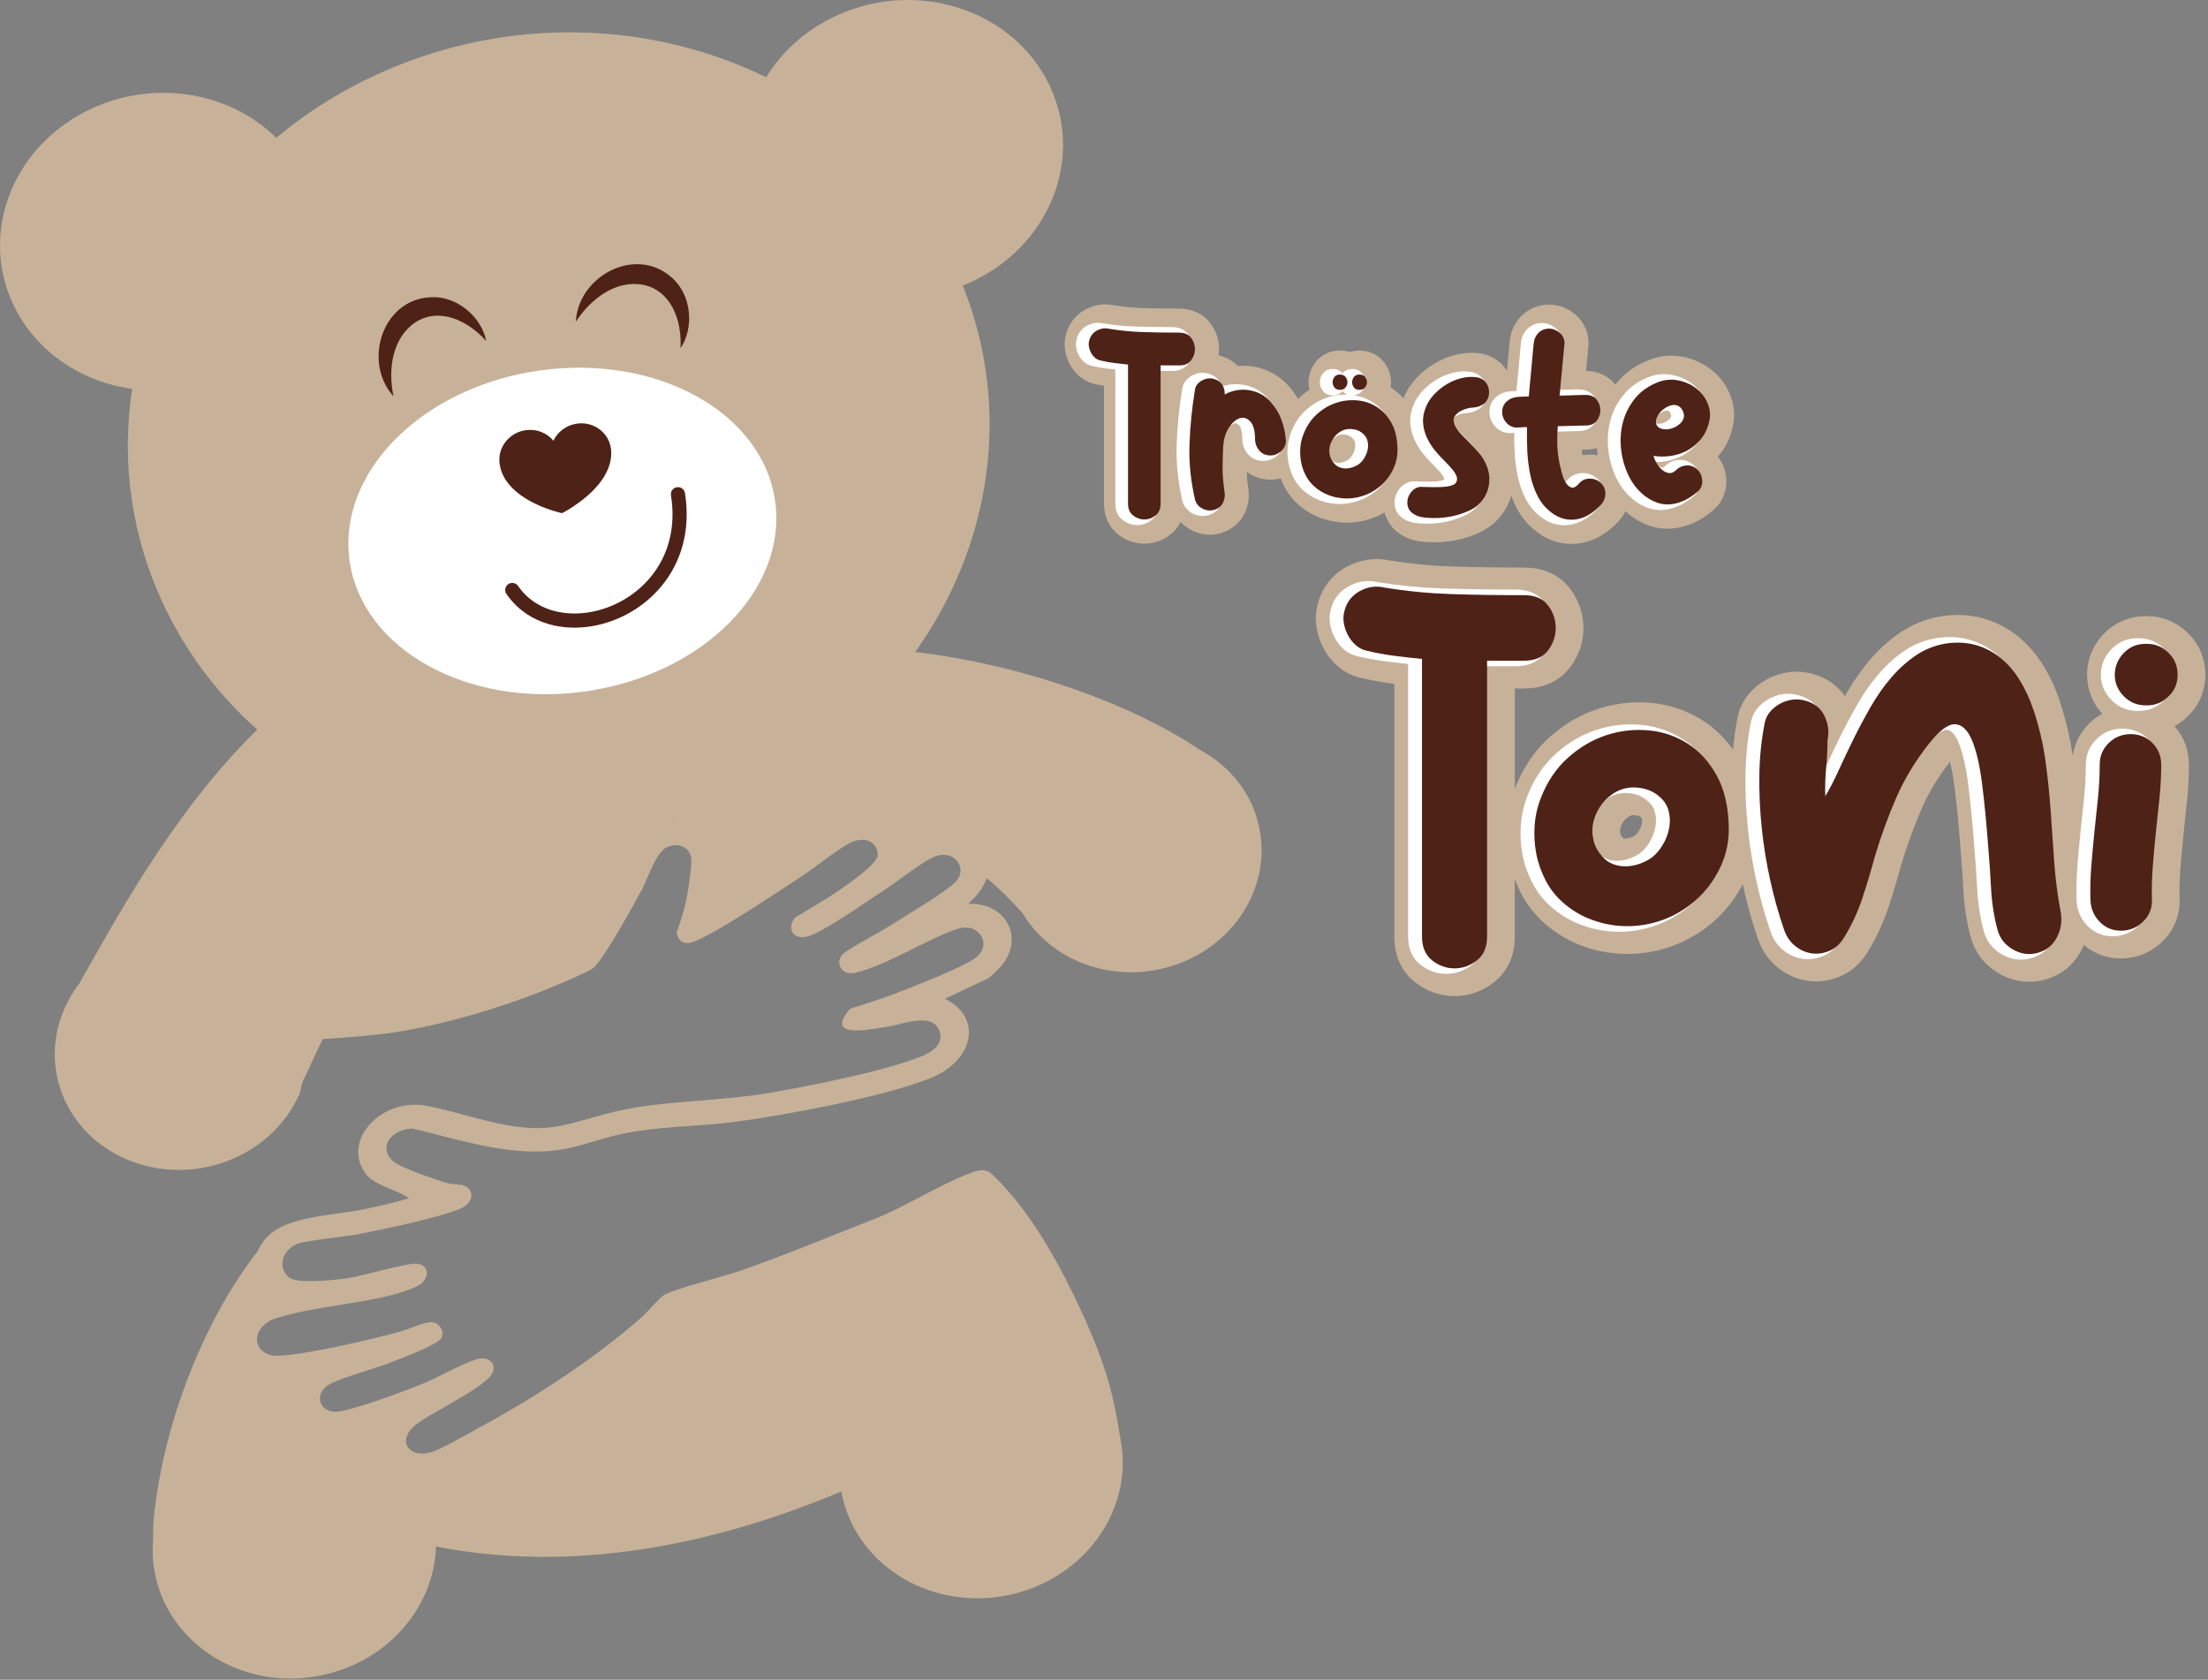 <?xml version="1.0" encoding="UTF-8" standalone="no"?>
<svg xmlns="http://www.w3.org/2000/svg" xmlns:xlink="http://www.w3.org/1999/xlink" xmlns:serif="http://www.serif.com/" width="100%" height="100%" viewBox="0 0 794 604" version="1.1" xml:space="preserve" style="fill-rule:evenodd;clip-rule:evenodd;stroke-linecap:round;stroke-linejoin:round;">
  <rect x="0" y="0" width="794" height="604" fill="#808080" stroke="none"/>
  <g>
    <path d="M451.697,293.23c-3.44,-10.42 -10.85,-18.56 -20.19,-23.58c-23.51,-15.89 -62.39,-30.49 -102.4,-35.2c27.27,-38.25 34.99,-87.19 17.1,-131.79c0.75,-0.3 1.5,-0.6 2.25,-0.93c28.85,-12.8 41.74,-44.77 28.77,-71.4c-12.96,-26.63 -46.86,-37.84 -75.72,-25.03c-11.33,5.03 -20.18,13.01 -25.99,22.47c-41.14,-20.07 -91.99,-22.29 -138.09,-1.83c-14.18,6.29 -26.92,14.3 -38.09,23.61c-16.25,-16.01 -42.49,-21.11 -65.52,-10.89c-28.85,12.8 -41.74,44.77 -28.77,71.4c8.1,16.63 24.37,27.25 42.47,29.76c-3.98,26.25 -0.36,53.64 12.09,79.22c8.19,16.82 19.46,31.35 32.93,43.33c-30.54,29.6 -52.28,70.72 -64.07,91.34c-8.14,10.68 -11.15,24.53 -6.77,37.77c7.4,22.4 33,34.47 57.18,26.98c13.72,-4.25 24.02,-13.91 29.02,-25.55l0.71,-3.41c3.33,-7.17 5.68,-12.28 7.44,-15.88c10.43,-0.67 20.36,-1.65 23.07,-2.02c20.07,-2.73 44.14,-10.06 63.03,-18.2c3,-1.29 8.28,-3.52 10.86,-5.09c3.43,-2.09 15.45,-23.99 17.94,-28.66c1.98,-3.7 4.99,-13.48 9.05,-15.12c4.22,-1.71 7.74,0.22 8.51,3.62c0.51,2.3 -1.06,12.16 -1.65,15.11c-0.81,4.09 -2.1,7.99 -3.55,12.02c1.24,5.63 5.27,4.03 10.26,1.43c10.73,-5.58 23.58,-14.42 33.88,-21.06c5.31,-3.42 13.37,-10.12 18.41,-12.64c5.11,-2.56 9.88,-0.2 9.78,4.44c-0.07,3.22 -10.67,10.47 -13.99,12.75c-5.07,3.47 -10.42,6.52 -15.71,9.71c-3.58,4.45 -0.11,8.89 6.04,6.28c6.72,-2.86 19.45,-11.91 26.12,-16.23c4.57,-2.96 14.61,-11.03 18.98,-12.3c6.41,-1.85 11.23,4.89 6.34,9.64c-4.17,4.05 -17.55,11.81 -23.31,15.5c-5.07,3.25 -11.48,6.35 -16.21,9.59c-4.17,2.86 -1.74,8.81 3.93,7.34c12.42,-3.22 25.21,-12.02 36.64,-15.78c7.82,-2.57 12.95,6.36 5.66,10.95c-5.56,3.5 -18.36,8.51 -24.99,11.13c-6.35,2.51 -12.93,4.65 -19.43,6.66c-9.18,10.81 5.99,7.66 13.23,6.5c6.58,-1.05 16.45,-5.42 18.93,1.65c1.59,4.55 -2.42,7.45 -7.28,9.31c-13.74,5.26 -38.78,10.19 -53.53,12.76c-18.45,3.21 -37.32,2.64 -55.08,6.59c-10.81,2.4 -20.11,6.71 -31.09,6.09c-13.14,-0.75 -24.99,-5.57 -37.33,-7.95c-16.22,-3.13 -30.66,12.19 -22.27,24.13c3.25,4.62 11.16,5.73 15.75,9.09c-5.25,1.58 -10.62,2.8 -15.95,3.92c-9.64,2.02 -24.1,2.4 -32.03,7.54c-3,1.94 -5.12,4.62 -6.37,7.52c-20.09,25.75 -34.87,64.6 -37.59,98.59l-0.03,5.1c-0.31,3.81 -0.19,7.7 0.52,11.61c4.73,25.8 31.05,42.59 58.8,37.5c24.37,-4.46 41.73,-24.32 42.4,-46.56c47.4,9.27 97.19,0.63 145.75,-19.79c4.73,25.8 31.05,42.59 58.8,37.5c27.75,-5.08 46.41,-30.12 41.69,-55.91c-1.76,-9.63 -2.84,-20.62 -11.52,-40.47c-8.68,-19.84 -20.54,-42.21 -35.44,-55.79l-0.06,0.03c-1.17,-0.87 -2.99,-1.2 -5.18,-0.49c-11.64,3.76 -25.61,13.19 -37.49,17.58c-15.44,6.06 -30.89,12.51 -46.61,18.02c-6.46,2.26 -23.31,6.38 -27.88,8.84c-1.42,0.76 -6.08,6.23 -7.99,7.92c-17.77,15.75 -39.81,29.77 -61.34,41.37c-3.6,1.94 -9.58,5.4 -13.1,6.79c-9.37,3.71 -14.81,-4.04 -5.82,-10.2c6.96,-4.76 19.47,-10.54 25.1,-15.98c3.12,-3.01 2.09,-6.78 -2.1,-7.09c-3.49,-0.26 -16.01,6.8 -20.42,8.66c-6.88,2.89 -24.31,9.36 -31.15,10.44c-7.36,1.15 -9.64,-6.69 -3.27,-9.91c5.41,-2.74 15.75,-5.32 22.02,-7.8c3.69,-1.46 15.96,-6.08 17.7,-8.36c1.74,-2.27 -0.21,-5.65 -3,-6.01c-2.57,-0.33 -8.36,2.5 -11.48,3.35c-10.85,2.97 -33.15,8.19 -43.7,8.69c-9.13,0.44 -10.85,-9.09 -2.31,-13.02c14.5,-5.23 38.41,-5.7 51.67,-11.78c5.08,-2.33 5.08,-7.85 0.27,-8.28c-3.68,-0.32 -19.19,4.3 -24.58,5.16c-4.48,0.72 -18.29,2.12 -21.24,-0.1c-4.3,-3.24 -3.04,-9.72 2.77,-12.2c2.68,-1.14 17.93,-2.68 22.49,-3.57c8.41,-1.64 29.52,-6.02 36.58,-9.28c4.11,-1.9 4.86,-6.21 1.24,-7.96c-1.57,-0.76 -4.07,-0.43 -5.98,-0.95c-4.27,-1.17 -17.34,-5.66 -19.96,-8.05c-5.25,-4.77 -0.92,-11.27 6.99,-11.68c17.34,3.98 37.75,11.41 57.13,6.9c5.64,-1.31 11.26,-3.36 17.04,-4.66c14.44,-3.24 28.36,-2.76 42.82,-4.74c18.32,-2.5 52.19,-8.81 69.18,-15.51c16.03,-6.32 19,-22.09 5.33,-28.63l15.57,-7.3c0.35,-0.16 2.61,-2.28 3.18,-2.82c10.65,-10.03 4.31,-24.63 -10.33,-24.01c3.49,-3.06 5.63,-6.21 6.67,-9.23c4.05,3.29 8.3,7.43 12.93,12.63c10.21,17.15 32.41,25.54 53.53,18.99c24.18,-7.5 37.78,-31.73 30.37,-54.12l0.04,-0.03Zm-209.32,2.11c-0.13,0.01 -0.25,0.03 -0.38,0.04l0.15,-0.25l0.23,0.2l0,0.01Z" style="fill:#c7b299;fill-rule:nonzero;"></path>
    <path d="M194.177,133.201c42.232,-5.89 80.127,15.192 84.57,47.049c4.443,31.857 -26.237,62.503 -68.469,68.394c-42.232,5.89 -80.127,-15.192 -84.57,-47.049c-4.443,-31.858 26.237,-62.504 68.469,-68.394Z" style="fill:#fff;"></path>
    <path d="M243.797,177.71c6.52,40.96 -42.82,58.65 -59.58,34.44" style="fill:none;fill-rule:nonzero;stroke:#4f2217;stroke-width:5.09px;"></path>
    <path d="M219.707,161.4c-0.22,-1.8 -0.89,-3.43 -1.89,-4.81c0,-0 -0.01,-0.02 -0.02,-0.02c-0.02,-0.03 -0.05,-0.07 -0.08,-0.1c-2.23,-2.97 -6.03,-4.69 -10.09,-4.17c-0.22,0.03 -0.44,0.06 -0.65,0.11c-0.04,-0 -0.07,0.01 -0.11,0.02c-0.2,0.04 -0.41,0.09 -0.61,0.14c-0.04,0.01 -0.08,0.02 -0.12,0.03c-0.2,0.05 -0.4,0.11 -0.59,0.17c-0.03,0.01 -0.06,0.02 -0.09,0.03c-0.18,0.06 -0.35,0.12 -0.53,0.19c-0.03,0.01 -0.07,0.02 -0.1,0.04c-0.13,0.05 -0.26,0.11 -0.39,0.17c-2.41,1.08 -4.33,2.97 -5.43,5.27c-2.26,-2.75 -5.91,-4.31 -9.81,-3.81c-5.98,0.77 -10.25,6.08 -9.56,11.87c0.6,4.99 3.78,8.74 7.58,11.49c0.03,0.02 0.06,0.04 0.09,0.06c0.15,0.1 0.29,0.21 0.44,0.31c0.05,0.03 0.09,0.06 0.14,0.1c0.39,0.26 0.78,0.52 1.17,0.76c0.05,0.03 0.45,0.27 0.6,0.36c0.06,0.03 0.11,0.07 0.17,0.1c0.16,0.09 0.31,0.18 0.47,0.27c0.04,0.02 0.08,0.05 0.12,0.07c0.2,0.11 0.4,0.22 0.6,0.33c0.02,-0 0.03,0.02 0.05,0.03c0.18,0.1 0.36,0.19 0.54,0.28c0.06,0.03 0.11,0.06 0.17,0.08c0.15,0.07 0.29,0.15 0.44,0.22c0.06,0.03 0.11,0.06 0.17,0.08c0.16,0.08 0.32,0.16 0.49,0.23c0.03,0.02 0.07,0.03 0.1,0.05c0.2,0.09 0.39,0.18 0.59,0.27c0.04,0.02 0.07,0.03 0.11,0.05c0.15,0.07 0.31,0.14 0.46,0.2c0.06,0.03 0.12,0.05 0.17,0.08c0.14,0.06 0.27,0.12 0.41,0.17c0.05,0.02 0.11,0.05 0.16,0.07c0.16,0.07 0.33,0.13 0.49,0.2c0.02,-0 0.04,0.02 0.06,0.02c0.18,0.07 0.36,0.14 0.54,0.21c0.05,0.02 0.09,0.04 0.14,0.05c0.13,0.05 0.26,0.1 0.39,0.15c0.06,0.02 0.11,0.04 0.17,0.06c0.12,0.05 0.25,0.09 0.37,0.13c0.05,0.02 0.1,0.04 0.15,0.05c0.33,0.12 0.65,0.23 0.96,0.33c0.05,0.02 0.1,0.03 0.14,0.05c0.11,0.04 0.21,0.07 0.31,0.1c0.05,0.02 0.1,0.03 0.15,0.05c0.1,0.03 0.21,0.07 0.31,0.1c0.04,0.01 0.08,0.03 0.12,0.04c0.14,0.04 0.27,0.08 0.4,0.12c0.02,-0 0.04,0.01 0.07,0.02c0.11,0.03 0.21,0.06 0.31,0.09c0.04,0.01 0.08,0.02 0.12,0.03c0.08,0.02 0.16,0.05 0.24,0.07c0.04,0.01 0.08,0.02 0.12,0.03c0.08,0.02 0.16,0.04 0.24,0.07c0.03,-0 0.05,0.01 0.08,0.02c0.1,0.03 0.19,0.05 0.28,0.08c0.03,-0 0.05,0.01 0.07,0.02c0.07,0.02 0.13,0.03 0.19,0.05c0.03,-0 0.06,0.01 0.08,0.02c0.05,0.01 0.1,0.03 0.15,0.04c0.02,-0 0.04,0.01 0.07,0.02c0.06,0.01 0.11,0.03 0.16,0.04l0.02,-0c0.05,0.01 0.1,0.02 0.15,0.03l0.04,-0c0.03,-0 0.05,0.01 0.07,0.02l0.03,-0c0.02,-0 0.03,-0 0.05,0.01l0.03,-0c0,-0 0.57,-0.28 1.5,-0.82c0.17,-0.1 0.35,-0.2 0.54,-0.32c0.19,-0.11 0.39,-0.24 0.61,-0.37c0.21,-0.13 0.43,-0.27 0.66,-0.42c0.12,-0.07 0.23,-0.15 0.35,-0.23c5.48,-3.55 15.07,-11.23 13.9,-21.01c-1.17,-9.78 0,-0 0,-0l0,0.06Z" style="fill:#4f2217;fill-rule:nonzero;"></path>
    <path d="M241.667,99.89c7.07,6.24 8.01,18.01 3.04,25.3c0.59,-9.93 -3.35,-20.66 -13.31,-22.76c-9.75,-1.9 -18.85,4.86 -24.32,13.24c0.78,-16.37 21.55,-27.59 34.59,-15.78Z" style="fill:#4f2217;fill-rule:nonzero;"></path>
    <path d="M154.797,106.87c9.41,-0.59 18.4,7.07 20.04,15.74c-6.61,-7.44 -16.98,-12.24 -25.5,-6.68c-8.24,5.55 -9.9,16.76 -7.84,26.56c-11.02,-12.12 -4.27,-34.75 13.3,-35.62Z" style="fill:#4f2217;fill-rule:nonzero;"></path>
  </g>
  <path d="M622.427,142.65c-1.39,-3.78 -3.65,-6.96 -6.72,-9.46c-2.93,-2.38 -6.36,-4 -10.2,-4.82c-4.13,-0.88 -8.23,-0.57 -12.2,0.93c-4.95,1.87 -9.02,4.77 -12.11,8.59c-0.1,0.13 -0.2,0.26 -0.3,0.39c-2.49,-3.12 -6.21,-4.86 -10.54,-4.92c0.3,-2.91 0.58,-5.94 0.84,-9.01l0,-0.12c0.16,-2.15 -0.2,-4.24 -1.06,-6.21c-0.78,-1.78 -1.91,-3.35 -3.36,-4.66c-1.24,-1.12 -2.67,-2.03 -4.26,-2.71c-1.76,-0.75 -3.59,-1.12 -5.44,-1.12c-3.95,-0 -7.56,1.53 -10.18,4.3c-2.37,2.5 -3.76,5.65 -4.02,9.12c-0.26,3.13 -0.55,6.25 -0.86,9.27c-0.04,0.37 -0.07,0.74 -0.11,1.1c-0.86,-1.35 -1.92,-2.54 -3.21,-3.54c-1.61,-1.24 -3.45,-2.09 -5.46,-2.52l-0.36,-0.07c-3,-0.51 -6.06,-0.41 -9.11,0.31c-2.76,0.65 -5.4,1.72 -7.85,3.17c-2.39,1.42 -4.55,3.14 -6.42,5.13c-2.03,2.15 -3.58,4.5 -4.62,6.99c-0.07,0.16 -0.12,0.31 -0.19,0.47c-1.37,-1.55 -2.91,-2.9 -4.62,-4.02c0.09,-0.59 0.15,-1.19 0.15,-1.8c0,-2.58 -0.86,-5.05 -2.49,-7.17c-2.08,-2.69 -5.32,-4.23 -8.87,-4.23c-1.22,-0 -2.4,0.2 -3.5,0.54c-1.11,-0.35 -2.29,-0.54 -3.51,-0.54c-3.66,-0 -6.94,1.62 -8.99,4.44c-1.5,2.06 -2.29,4.47 -2.29,6.96c0,0.9 0.11,1.78 0.31,2.64c-1.05,0.72 -2.08,1.52 -3.06,2.4c-0.35,0.32 -0.69,0.64 -1.02,0.98c-0.98,-1.66 -2.13,-3.24 -3.46,-4.73c-2.85,-3.19 -6.4,-5.36 -10.56,-6.47c-2.54,-0.67 -5.1,-0.9 -7.65,-0.68c-1.66,-1.7 -3.77,-2.93 -6.24,-3.62c-0.23,-0.07 -0.46,-0.11 -0.69,-0.16c0.11,-0.75 0.18,-1.51 0.18,-2.28c0,-3.36 -1.09,-6.58 -3.16,-9.31c-2.58,-3.38 -6.53,-5.24 -11.15,-5.24c-4.62,-0 -9.09,-0.07 -12.95,-0.19c-3.51,-0.12 -7.05,-0.46 -10.53,-1.01c-3.48,-0.74 -7,-0.24 -10.19,1.48c-3.5,1.88 -5.99,5.02 -7.04,8.87c-0.55,1.98 -0.66,4.02 -0.31,6.03c0.29,1.69 0.85,3.32 1.66,4.83c0.87,1.62 2.02,3.06 3.39,4.24c1.68,1.46 3.66,2.44 5.88,2.91c1,0.23 2,0.44 3.01,0.61l0,42.34c0,4.57 1.83,8.52 5.15,11.12c2.74,2.14 5.97,3.28 9.36,3.28c3.39,-0 6.62,-1.13 9.36,-3.27c1.58,-1.23 2.81,-2.78 3.67,-4.54c1.05,1.13 2.3,2.11 3.72,2.87c2.15,1.14 4.45,1.72 6.77,1.72c1.21,-0 2.43,-0.16 3.63,-0.47l0.13,-0.03c3.89,-1.07 6.98,-3.57 8.71,-7.02c1.44,-2.89 1.91,-6.13 1.36,-9.39c-0.31,-2.09 -0.5,-4.02 -0.55,-5.73c2.4,1.85 5.39,2.85 8.63,2.85c1.23,-0 2.45,-0.18 3.63,-0.51c0.38,1.02 0.81,2.03 1.31,3.01c1.29,2.5 3.01,4.69 5.05,6.48c2.18,1.94 4.63,3.46 7.27,4.51c2.51,1 5.13,1.63 7.81,1.86c0.77,0.07 1.54,0.1 2.31,0.1c1.93,-0 3.86,-0.21 5.78,-0.62c2.68,-0.58 5.23,-1.55 7.56,-2.88c0.08,-0.05 0.16,-0.1 0.24,-0.14c0.7,2.66 2.15,4.99 4.28,6.76c2.34,1.94 5.13,3.15 8.3,3.59c1.74,0.24 3.5,0.36 5.28,0.36c1.78,-0 3.54,-0.12 5.32,-0.35c3.58,-0.47 7.02,-1.43 10.24,-2.85c2.8,-1.16 5.23,-2.82 7.22,-4.96c1.96,-2.09 3.44,-4.47 4.39,-7.06c0.19,-0.52 0.35,-1.06 0.5,-1.6c0.57,1.55 1.21,3.04 1.96,4.48c1.88,3.6 4.52,6.63 7.83,9c3.6,2.59 7.65,3.93 11.85,3.93c1.04,-0 2.09,-0.08 3.14,-0.24c5.04,-0.78 9.7,-3.45 13.86,-7.92l0.08,-0.09c0.97,-1.07 1.75,-2.25 2.36,-3.5c2.59,2.37 5.56,4.13 8.84,5.25l0.15,0.05c2.03,0.65 4.09,0.98 6.12,0.98c0.26,-0 0.52,-0 0.78,-0.02c2.06,-0.08 4.1,-0.45 6.08,-1.1c1.84,-0.6 3.64,-1.43 5.34,-2.45c1.55,-0.93 3,-2 4.31,-3.15c1.67,-1.41 2.92,-3.16 3.72,-5.22c0.68,-1.78 1,-3.64 0.93,-5.54c-0.06,-1.67 -0.4,-3.31 -1.01,-4.9c-0.49,-1.28 -1.17,-2.46 -2.01,-3.54c2.08,-2.36 3.66,-5.15 4.7,-8.31c1.51,-4.48 1.51,-9.03 -0.01,-13.17l-0.01,-0.06Zm-50.49,20.8c-0.98,-0.02 -1.94,0.06 -2.87,0.24c-0.11,-0.69 -0.21,-1.35 -0.27,-2c0.51,-0.01 0.96,-0.02 1.36,-0.02c1.44,-0 2.8,-0.2 4.08,-0.56c0.05,0.71 0.12,1.43 0.21,2.14c0.02,0.16 0.05,0.32 0.07,0.47c-0.84,-0.16 -1.69,-0.26 -2.58,-0.27Z" style="fill:#c7b299;fill-rule:nonzero;"></path>
  <g>
    <path d="M427.317,130.79c1.2,-1.57 1.8,-3.35 1.8,-5.28c0,-1.93 -0.61,-3.7 -1.8,-5.28c-0.91,-1.2 -2.67,-2.62 -5.85,-2.62c-4.81,-0 -9.23,-0.07 -13.17,-0.2c-3.85,-0.13 -7.74,-0.5 -11.55,-1.12c-2,-0.46 -3.95,-0.19 -5.8,0.8c-1.93,1.04 -3.21,2.65 -3.77,4.76c-0.3,1.03 -0.35,2.1 -0.17,3.16c0.17,0.98 0.49,1.92 0.97,2.8c0.49,0.9 1.12,1.7 1.89,2.36c0.84,0.73 1.85,1.22 2.93,1.43c1.66,0.39 3.35,0.69 5.02,0.91c1.05,0.14 2.14,0.27 3.24,0.38l0,48.17c0,3.18 1.41,4.95 2.6,5.88c1.58,1.23 3.35,1.86 5.26,1.86c1.91,-0 3.68,-0.63 5.26,-1.86c1.19,-0.93 2.6,-2.7 2.6,-5.88l0,-47.66l4.7,-0c3.19,-0 4.95,-1.43 5.86,-2.62l-0.02,0.01Z" style="fill:#fff;fill-rule:nonzero;"></path>
    <path d="M460.077,150.2c-0.94,-2.54 -2.38,-4.91 -4.3,-7.06c-1.96,-2.2 -4.42,-3.7 -7.3,-4.47c-2.86,-0.76 -5.75,-0.71 -8.54,0.12c-0.18,0.05 -0.35,0.1 -0.54,0.16c-0.19,-0.56 -0.44,-1.11 -0.76,-1.63c-0.91,-1.48 -2.33,-2.49 -4.15,-2.98c-0.97,-0.3 -1.99,-0.37 -3.02,-0.23c-0.97,0.14 -1.9,0.44 -2.74,0.9c-0.85,0.46 -1.6,1.07 -2.24,1.81c-0.72,0.84 -1.17,1.81 -1.33,2.85c-1.13,6.86 -1.8,13.65 -2.02,20.18c-0.22,6.63 0.47,13.43 2.06,20.25c0.51,1.96 1.75,3.52 3.59,4.49c1.18,0.63 2.4,0.94 3.65,0.94c0.66,-0 1.32,-0.09 2,-0.26c2.07,-0.57 3.64,-1.81 4.52,-3.58c0.83,-1.66 1.08,-3.47 0.75,-5.34c-0.46,-3.07 -0.68,-5.86 -0.66,-8.29c0.03,-2.54 0.09,-4.96 0.2,-7.16c0.14,-2.5 0.72,-4.53 1.74,-6.06c0.94,-1.41 1.92,-2.3 2.83,-2.58c0.42,-0.13 0.94,-0.2 1.74,0.65c0.44,0.47 1.18,1.79 1.18,5.33l0,0.14c0.15,1.94 0.87,3.64 2.16,5.07c1.38,1.52 3.22,2.29 5.45,2.29c0.97,-0 1.93,-0.2 2.85,-0.6c0.88,-0.38 1.68,-0.91 2.38,-1.57c0.73,-0.69 1.3,-1.49 1.7,-2.4c0.42,-0.96 0.6,-1.99 0.53,-3.08c-0.23,-2.77 -0.81,-5.43 -1.72,-7.9l-0.01,0.01Z" style="fill:#fff;fill-rule:nonzero;"></path>
    <path d="M499.617,151.26c-1.51,-2.78 -3.49,-4.98 -5.89,-6.54c-2.04,-1.33 -4.3,-2.19 -6.73,-2.59c1.48,-0.19 2.38,-0.96 2.88,-1.61c0.73,-0.94 1.1,-1.98 1.1,-3.1c0,-1.12 -0.37,-2.15 -1.1,-3.1c-0.58,-0.75 -1.68,-1.65 -3.61,-1.65c-1.83,-0 -2.9,0.8 -3.49,1.54c-0.6,-0.73 -1.69,-1.54 -3.53,-1.54c-1.96,-0 -3.05,0.92 -3.61,1.7c-0.68,0.93 -1.02,1.96 -1.02,3.05c0,1.09 0.34,2.12 1.02,3.05c0.56,0.78 1.65,1.7 3.61,1.7c1.84,-0 2.92,-0.81 3.53,-1.54c0.38,0.47 0.94,0.96 1.77,1.26c-2.46,-0.09 -4.91,0.26 -7.28,1.04c-2.75,0.91 -5.31,2.41 -7.6,4.48c-2.32,2.09 -4.12,4.74 -5.34,7.89c-0.71,1.78 -1.14,3.65 -1.29,5.56c-0.15,1.9 -0.04,3.79 0.31,5.63c0.35,1.85 0.98,3.66 1.86,5.37c0.91,1.76 2.11,3.29 3.56,4.56c1.6,1.43 3.4,2.54 5.33,3.31c1.9,0.76 3.89,1.24 5.91,1.41c0.58,0.05 1.16,0.08 1.74,0.08c1.46,-0 2.92,-0.16 4.36,-0.47c2.03,-0.44 3.94,-1.17 5.7,-2.17c3.11,-1.76 5.62,-4.19 7.46,-7.24c1.86,-3.08 2.78,-6.39 2.72,-9.83c-0.06,-4.03 -0.85,-7.48 -2.35,-10.25l-0.02,-0Zm-12.34,9.88c-0.15,0.8 -0.44,1.59 -0.88,2.34c-0.42,0.73 -0.91,1.31 -1.44,1.73c-0.47,0.35 -1.02,0.64 -1.64,0.86c-0.63,0.22 -1.25,0.34 -1.87,0.36c-0.56,0.02 -1.09,-0.07 -1.62,-0.27c-0.45,-0.17 -0.81,-0.43 -1.12,-0.8l-0.08,-0.09c-0.52,-0.55 -0.86,-1.16 -1.04,-1.85c-0.2,-0.74 -0.23,-1.44 -0.12,-2.16c0.12,-0.74 0.38,-1.44 0.79,-2.14c0.4,-0.68 0.88,-1.24 1.48,-1.72c0.93,-0.79 1.94,-1.17 3.08,-1.17l0.24,-0c1.29,0.06 2.29,0.42 3.05,1.12l0.08,0.07c0.52,0.42 0.84,0.91 1,1.51c0.19,0.73 0.22,1.45 0.09,2.2l0,0.01Z" style="fill:#fff;fill-rule:nonzero;"></path>
    <path d="M530.707,161.52c-1.05,-1.24 -2.14,-2.43 -3.23,-3.52c-0.65,-0.7 -1.46,-1.52 -2.4,-2.44c-0.83,-0.81 -1.55,-1.65 -2.14,-2.5c-0.47,-0.68 -0.74,-1.33 -0.81,-1.98c-0.04,-0.33 0.42,-0.75 0.74,-1.01c0.49,-0.42 1.14,-0.76 1.9,-1.03c0.83,-0.28 1.62,-0.45 2.3,-0.49c1.6,-0.07 3.1,-0.51 4.48,-1.31c1.55,-0.91 2.6,-2.33 3.13,-4.3c0.21,-0.91 0.26,-1.85 0.16,-2.81c-0.11,-1 -0.4,-1.95 -0.87,-2.81c-0.48,-0.88 -1.13,-1.64 -1.93,-2.26c-0.82,-0.63 -1.76,-1.07 -2.88,-1.3c-2.12,-0.36 -4.29,-0.29 -6.46,0.22c-2.1,0.5 -4.11,1.31 -5.98,2.42c-1.85,1.1 -3.53,2.44 -4.98,3.97c-1.49,1.58 -2.61,3.27 -3.33,5c-0.97,2.25 -1.4,4.47 -1.28,6.61c0.12,2.07 0.61,4.07 1.44,5.96c0.81,1.82 1.89,3.58 3.22,5.23c1.27,1.58 2.64,3.07 4.05,4.42c0.7,0.7 1.43,1.5 2.16,2.35c0.62,0.73 1.06,1.41 1.29,2.02c0.12,0.31 0.06,0.4 0.05,0.44c0,-0 -0.36,0.33 -1.81,0.56c-0.66,0.1 -1.38,0.16 -2.13,0.18c-1.6,0.05 -3.18,0.05 -4.52,-0c-0.66,-0.03 -1.23,-0.04 -1.7,-0.04c-1.05,-0.13 -2.08,0.02 -3.06,0.44c-0.96,0.41 -1.8,1 -2.49,1.77c-0.65,0.72 -1.18,1.54 -1.56,2.44c-0.4,0.94 -0.6,1.9 -0.6,2.85c0,2.18 0.82,4.01 2.36,5.29c1.37,1.14 3.04,1.85 4.95,2.12c1.44,0.2 2.9,0.3 4.38,0.3c1.48,-0 2.96,-0.1 4.45,-0.29c2.99,-0.4 5.86,-1.2 8.46,-2.36c1.96,-0.8 3.65,-1.94 5.01,-3.4c1.35,-1.44 2.36,-3.06 3.01,-4.82c0.64,-1.74 0.94,-3.63 0.88,-5.62c-0.06,-1.99 -0.55,-3.99 -1.46,-5.92c-0.71,-1.54 -1.65,-3 -2.8,-4.36l0,-0.02Z" style="fill:#fff;fill-rule:nonzero;"></path>
    <path d="M569.227,170.1c-2.14,-0.04 -3.99,0.76 -5.38,2.29l-0.05,0.06c-0.44,0.53 -0.75,0.76 -0.9,0.86c-0.28,-0.17 -0.55,-0.48 -0.81,-0.93c-0.47,-0.82 -0.84,-1.79 -1.11,-2.88l-0.7,-2.8c-0.55,-2.62 -0.85,-5.1 -0.87,-7.38c-0.02,-1.52 0,-2.89 0.06,-4.1c0.15,-0 0.31,-0 0.47,-0.01l5.42,-0.16c0.85,-0.03 1.59,-0.04 2.21,-0.04c3.05,-0 4.73,-1.35 5.61,-2.48c1.15,-1.49 1.73,-3.18 1.73,-5.02c0,-1.84 -0.58,-3.53 -1.73,-5.02c-0.87,-1.13 -2.56,-2.48 -5.61,-2.48c-0.6,-0 -1.33,0.01 -2.18,0.04l-4.96,0.15c0.21,-2.36 0.44,-4.73 0.68,-7.07c0.31,-3.01 0.61,-6.16 0.88,-9.38c0.08,-1.07 -0.1,-2.1 -0.52,-3.06c-0.41,-0.92 -0.98,-1.73 -1.73,-2.4c-0.69,-0.62 -1.5,-1.13 -2.39,-1.52c-0.94,-0.4 -1.9,-0.6 -2.85,-0.6c-2.16,-0 -3.96,0.75 -5.36,2.22c-1.33,1.41 -2.08,3.11 -2.22,5.05c-0.27,3.19 -0.56,6.36 -0.87,9.44c-0.26,2.52 -0.5,5.1 -0.73,7.71l-0.24,-0c-0.66,0.03 -1.35,0.07 -2.04,0.12c-1.99,0.14 -3.72,0.85 -5.14,2.13c-1.5,1.35 -2.3,3.19 -2.3,5.33c0,1.01 0.2,1.99 0.6,2.92c0.38,0.91 0.92,1.72 1.59,2.42c0.69,0.73 1.52,1.29 2.46,1.69c0.98,0.41 2.01,0.58 3.11,0.51c0.4,-0.04 0.78,-0.06 1.15,-0.09c0,2.15 0.04,4.38 0.14,6.63c0.14,3.07 0.51,6.09 1.12,8.97c0.62,2.96 1.61,5.74 2.93,8.29c1.39,2.66 3.35,4.91 5.82,6.68c2.47,1.78 5.13,2.67 7.95,2.67c0.7,-0 1.42,-0.06 2.14,-0.17c3.52,-0.55 6.89,-2.52 10.02,-5.9c1.34,-1.48 2.03,-3.23 2.07,-5.21c0.04,-2.04 -0.68,-3.82 -2.14,-5.28c-1.44,-1.44 -3.23,-2.18 -5.32,-2.22l-0.01,0.02Z" style="fill:#fff;fill-rule:nonzero;"></path>
    <path d="M604.737,163.95c1.95,-1.01 3.73,-2.37 5.27,-4.06c1.57,-1.72 2.76,-3.8 3.52,-6.16c1.05,-3.09 1.07,-6.04 0.06,-8.79c-0.97,-2.64 -2.55,-4.86 -4.68,-6.6c-2.1,-1.71 -4.58,-2.88 -7.38,-3.47c-2.87,-0.61 -5.71,-0.39 -8.46,0.64c-3.83,1.45 -6.96,3.65 -9.3,6.55c-2.3,2.85 -3.91,6.06 -4.77,9.54c-0.85,3.44 -1.04,7.07 -0.56,10.78c0.48,3.7 1.58,7.21 3.28,10.44c1.16,2.21 2.71,4.22 4.6,5.96c1.92,1.78 4.13,3.1 6.6,3.94c1.37,0.44 2.75,0.66 4.09,0.66c0.17,-0 0.34,-0 0.51,-0.01c1.45,-0.06 2.89,-0.32 4.28,-0.77c1.36,-0.44 2.69,-1.06 3.96,-1.82c1.24,-0.75 2.4,-1.6 3.38,-2.48c0.85,-0.7 1.48,-1.57 1.88,-2.58c0.36,-0.94 0.53,-1.92 0.49,-2.9c-0.04,-0.94 -0.23,-1.86 -0.57,-2.76c-0.37,-0.95 -0.92,-1.8 -1.65,-2.53c-1.5,-1.5 -3.36,-2.26 -5.35,-2.18c-1.96,0.07 -3.67,0.79 -5.09,2.14l-0.04,0.04c-0.19,0.19 -0.69,0.64 -1.01,0.59c-0.51,-0.07 -0.98,-0.31 -1.43,-0.71c-0.4,-0.35 -0.76,-0.77 -1.1,-1.24c1.05,-0 2.09,-0.08 3.12,-0.23c2.26,-0.32 4.39,-0.99 6.33,-2l0.02,0.01Zm-9.43,-11.75c-0.31,-0.11 -0.37,-0.23 -0.38,-0.24c-0.04,-0.07 -0.12,-0.25 0,-0.68c0.17,-0.55 0.44,-1.06 0.84,-1.55c0.42,-0.52 0.94,-0.98 1.55,-1.36c0.59,-0.37 1.16,-0.61 1.71,-0.73c0.12,-0.02 0.24,-0.04 0.35,-0.04c0.23,-0 0.44,0.05 0.66,0.16c0.33,0.16 0.59,0.59 0.74,0.94c0.18,0.44 0.22,0.8 0.13,1.07c-0.13,0.41 -0.37,0.77 -0.72,1.09c-0.46,0.41 -1,0.77 -1.63,1.05c-0.61,0.28 -1.19,0.43 -1.78,0.46c-0.56,0.03 -1.05,-0.02 -1.49,-0.17l0.02,-0Z" style="fill:#fff;fill-rule:nonzero;"></path>
  </g>
  <path d="M424.057,119.61c1.91,-0 3.33,0.61 4.26,1.83c0.93,1.22 1.39,2.58 1.39,4.06c0,1.48 -0.47,2.84 -1.39,4.06c-0.93,1.22 -2.35,1.83 -4.26,1.83l-6.7,-0l0,49.66c0,1.91 -0.61,3.35 -1.83,4.3c-1.22,0.96 -2.56,1.44 -4.03,1.44c-1.47,-0 -2.8,-0.48 -4.03,-1.44c-1.22,-0.96 -1.83,-2.39 -1.83,-4.3l0,-49.97c-1.7,-0.16 -3.36,-0.35 -4.98,-0.56c-1.62,-0.21 -3.23,-0.5 -4.82,-0.88c-0.8,-0.16 -1.49,-0.49 -2.07,-1c-0.58,-0.5 -1.06,-1.1 -1.43,-1.79c-0.37,-0.69 -0.62,-1.42 -0.76,-2.19c-0.13,-0.77 -0.09,-1.53 0.12,-2.27c0.42,-1.59 1.35,-2.78 2.79,-3.55c1.43,-0.77 2.92,-0.97 4.46,-0.6c3.93,0.64 7.89,1.02 11.88,1.16c3.99,0.13 8.4,0.2 13.23,0.2l0,0.01Z" style="fill:#4f2217;fill-rule:nonzero;"></path>
  <path d="M456.877,144.48c1.76,1.97 3.07,4.1 3.92,6.42c0.85,2.31 1.39,4.77 1.6,7.37c0.05,0.74 -0.07,1.45 -0.36,2.11c-0.29,0.67 -0.71,1.25 -1.24,1.75c-0.54,0.51 -1.14,0.9 -1.81,1.2c-0.67,0.29 -1.35,0.44 -2.05,0.44c-1.66,-0 -2.98,-0.54 -3.97,-1.63c-0.99,-1.09 -1.54,-2.38 -1.64,-3.87c0,-3.24 -0.57,-5.47 -1.71,-6.7c-1.14,-1.22 -2.4,-1.62 -3.79,-1.2c-1.38,0.43 -2.68,1.55 -3.91,3.39c-1.22,1.83 -1.91,4.18 -2.07,7.05c-0.11,2.29 -0.17,4.7 -0.2,7.25c-0.03,2.55 0.2,5.42 0.68,8.61c0.26,1.49 0.08,2.87 -0.56,4.14c-0.64,1.27 -1.73,2.13 -3.27,2.55c-1.43,0.37 -2.83,0.2 -4.18,-0.52c-1.35,-0.72 -2.22,-1.79 -2.59,-3.23c-1.54,-6.64 -2.21,-13.2 -1.99,-19.69c0.21,-6.48 0.88,-13.12 1.99,-19.93c0.11,-0.69 0.4,-1.31 0.88,-1.87c0.48,-0.56 1.04,-1.01 1.67,-1.35c0.64,-0.34 1.33,-0.57 2.07,-0.68c0.74,-0.11 1.46,-0.05 2.15,0.16c1.38,0.37 2.39,1.08 3.03,2.11c0.64,1.04 0.93,2.19 0.88,3.47c0.96,-0.53 1.84,-0.9 2.64,-1.12c2.51,-0.74 5.01,-0.78 7.52,-0.12c2.5,0.67 4.61,1.95 6.32,3.87l-0.01,0.02Z" style="fill:#4f2217;fill-rule:nonzero;"></path>
  <path d="M468.767,156.04c1.12,-2.87 2.72,-5.25 4.82,-7.13c2.1,-1.89 4.4,-3.24 6.89,-4.06c2.5,-0.82 5.05,-1.12 7.65,-0.88c2.6,0.24 4.97,1.05 7.09,2.43c2.12,1.38 3.87,3.32 5.22,5.82c1.36,2.5 2.06,5.61 2.11,9.33c0.05,3.08 -0.76,6.01 -2.43,8.77c-1.67,2.76 -3.92,4.94 -6.74,6.54c-1.59,0.9 -3.31,1.55 -5.14,1.95c-1.83,0.4 -3.67,0.52 -5.5,0.36c-1.83,-0.16 -3.61,-0.58 -5.34,-1.28c-1.73,-0.69 -3.31,-1.67 -4.74,-2.95c-1.28,-1.12 -2.31,-2.44 -3.11,-3.99c-0.8,-1.54 -1.36,-3.15 -1.67,-4.82c-0.32,-1.67 -0.41,-3.37 -0.28,-5.1c0.13,-1.73 0.52,-3.39 1.16,-4.98l0.01,-0.01Zm20.01,10.76c0.74,-0.58 1.4,-1.35 1.95,-2.31c0.55,-0.96 0.93,-1.95 1.12,-2.99c0.19,-1.04 0.15,-2.06 -0.12,-3.07c-0.27,-1.01 -0.82,-1.86 -1.67,-2.55c-1.12,-1.01 -2.55,-1.55 -4.3,-1.63c-1.75,-0.08 -3.32,0.47 -4.7,1.63c-0.75,0.58 -1.38,1.33 -1.91,2.23c-0.53,0.9 -0.88,1.85 -1.04,2.83c-0.16,0.98 -0.11,1.98 0.16,2.99c0.27,1.01 0.77,1.91 1.51,2.71c0.53,0.64 1.18,1.1 1.95,1.4c0.77,0.29 1.57,0.43 2.39,0.4c0.82,-0.03 1.65,-0.19 2.47,-0.48c0.82,-0.29 1.55,-0.68 2.19,-1.16Zm-6.94,-32.12c0.9,-0 1.58,0.29 2.03,0.88c0.45,0.59 0.68,1.21 0.68,1.87c0,0.66 -0.23,1.29 -0.68,1.87c-0.45,0.59 -1.13,0.88 -2.03,0.88c-0.9,-0 -1.57,-0.29 -1.99,-0.88c-0.43,-0.58 -0.64,-1.21 -0.64,-1.87c0,-0.66 0.21,-1.29 0.64,-1.87c0.42,-0.58 1.09,-0.88 1.99,-0.88Zm7.02,5.5c-0.9,-0 -1.57,-0.29 -1.99,-0.88c-0.43,-0.58 -0.64,-1.21 -0.64,-1.87c0,-0.66 0.21,-1.29 0.64,-1.87c0.42,-0.58 1.09,-0.88 1.99,-0.88c0.9,-0 1.58,0.29 2.03,0.88c0.45,0.59 0.68,1.21 0.68,1.87c0,0.66 -0.23,1.29 -0.68,1.87c-0.45,0.59 -1.13,0.88 -2.03,0.88Z" style="fill:#4f2217;fill-rule:nonzero;"></path>
  <path d="M528.627,159.38c1.06,1.06 2.11,2.21 3.15,3.43c1.04,1.22 1.87,2.52 2.51,3.91c0.8,1.7 1.22,3.41 1.28,5.14c0.05,1.73 -0.2,3.35 -0.76,4.86c-0.56,1.51 -1.42,2.9 -2.59,4.15c-1.17,1.25 -2.6,2.22 -4.3,2.91c-2.5,1.12 -5.16,1.86 -7.97,2.23c-2.82,0.37 -5.58,0.37 -8.29,-0c-1.54,-0.21 -2.86,-0.77 -3.95,-1.67c-1.09,-0.9 -1.63,-2.15 -1.63,-3.75c0,-0.69 0.15,-1.38 0.44,-2.07c0.29,-0.69 0.69,-1.31 1.2,-1.87c0.5,-0.56 1.1,-0.98 1.79,-1.28c0.69,-0.29 1.41,-0.38 2.15,-0.28c0.48,-0 1.06,0.01 1.75,0.04c0.69,0.03 1.43,0.04 2.23,0.04c0.8,-0 1.61,-0.01 2.43,-0.04c0.82,-0.03 1.61,-0.09 2.35,-0.2c1.7,-0.27 2.76,-0.74 3.19,-1.44c0.42,-0.69 0.48,-1.45 0.16,-2.27c-0.32,-0.82 -0.86,-1.69 -1.63,-2.59c-0.77,-0.9 -1.53,-1.73 -2.27,-2.47c-1.38,-1.33 -2.68,-2.75 -3.91,-4.26c-1.22,-1.51 -2.21,-3.11 -2.95,-4.78c-0.75,-1.67 -1.17,-3.43 -1.28,-5.26c-0.11,-1.83 0.27,-3.73 1.12,-5.7c0.64,-1.54 1.62,-3.02 2.95,-4.42c1.33,-1.41 2.84,-2.62 4.54,-3.63c1.7,-1.01 3.51,-1.74 5.42,-2.19c1.91,-0.45 3.8,-0.52 5.66,-0.2c0.74,0.16 1.41,0.47 1.99,0.92c0.58,0.45 1.05,1 1.39,1.63c0.34,0.63 0.56,1.33 0.64,2.07c0.08,0.74 0.04,1.46 -0.12,2.15c-0.37,1.38 -1.1,2.39 -2.19,3.03c-1.09,0.64 -2.27,0.98 -3.55,1.04c-0.9,0.05 -1.86,0.25 -2.87,0.6c-1.01,0.35 -1.86,0.81 -2.55,1.39c-1.06,0.85 -1.54,1.77 -1.44,2.75c0.11,0.98 0.49,1.95 1.16,2.91c0.66,0.96 1.46,1.89 2.39,2.79c0.93,0.9 1.71,1.7 2.35,2.39l0.01,-0.01Z" style="fill:#4f2217;fill-rule:nonzero;"></path>
  <path d="M567.917,173.73c1.01,-1.12 2.3,-1.66 3.87,-1.63c1.57,0.03 2.88,0.57 3.95,1.63c1.06,1.06 1.58,2.34 1.55,3.83c-0.03,1.49 -0.55,2.79 -1.55,3.91c-2.82,3.03 -5.77,4.78 -8.85,5.26c-3.08,0.48 -5.95,-0.24 -8.61,-2.15c-2.23,-1.59 -3.97,-3.59 -5.22,-5.98c-1.25,-2.39 -2.17,-4.98 -2.75,-7.77c-0.58,-2.79 -0.94,-5.67 -1.08,-8.65c-0.13,-2.98 -0.17,-5.84 -0.12,-8.61c-0.58,-0 -1.14,0.01 -1.67,0.04c-0.53,0.03 -1.09,0.07 -1.67,0.12c-0.74,0.05 -1.46,-0.06 -2.15,-0.36c-0.69,-0.29 -1.29,-0.7 -1.79,-1.23c-0.51,-0.53 -0.9,-1.13 -1.2,-1.82c-0.29,-0.69 -0.44,-1.4 -0.44,-2.14c0,-1.58 0.54,-2.86 1.63,-3.84c1.09,-0.98 2.4,-1.52 3.95,-1.62c0.69,-0.05 1.36,-0.09 1.99,-0.12c0.64,-0.03 1.3,-0.04 1.99,-0.04c0.27,-3.2 0.56,-6.36 0.88,-9.48c0.32,-3.12 0.61,-6.28 0.88,-9.48c0.11,-1.49 0.66,-2.77 1.67,-3.84c1.01,-1.07 2.31,-1.6 3.91,-1.6c0.69,-0 1.38,0.15 2.07,0.44c0.69,0.29 1.3,0.68 1.83,1.16c0.53,0.48 0.94,1.05 1.24,1.72c0.29,0.67 0.41,1.37 0.36,2.12c-0.27,3.15 -0.56,6.25 -0.88,9.32c-0.32,3.07 -0.61,6.17 -0.88,9.32c0.58,-0 1.29,-0.01 2.11,-0.04c0.82,-0.03 1.67,-0.05 2.55,-0.08c0.88,-0.03 1.73,-0.05 2.55,-0.08c0.82,-0.03 1.53,-0.04 2.11,-0.04c1.81,-0 3.15,0.57 4.03,1.7c0.88,1.13 1.31,2.4 1.31,3.8c0,1.4 -0.44,2.67 -1.31,3.8c-0.88,1.13 -2.22,1.7 -4.03,1.7c-0.64,-0 -1.39,0.01 -2.27,0.04c-0.88,0.03 -1.78,0.05 -2.71,0.08c-0.93,0.03 -1.83,0.05 -2.71,0.08c-0.88,0.03 -1.63,0.04 -2.27,0.04c-0.16,1.65 -0.23,3.68 -0.2,6.1c0.03,2.42 0.33,5.01 0.92,7.77c0.16,0.64 0.4,1.59 0.72,2.87c0.32,1.28 0.76,2.4 1.32,3.39c0.56,0.98 1.25,1.62 2.07,1.91c0.82,0.29 1.79,-0.23 2.91,-1.55l-0.01,-0Z" style="fill:#4f2217;fill-rule:nonzero;"></path>
  <path d="M602.827,168.95c1.06,-1.01 2.32,-1.54 3.79,-1.59c1.46,-0.05 2.75,0.48 3.87,1.59c0.53,0.53 0.93,1.14 1.2,1.83c0.27,0.69 0.41,1.39 0.44,2.11c0.03,0.72 -0.09,1.42 -0.36,2.11c-0.27,0.69 -0.69,1.28 -1.28,1.75c-0.96,0.85 -2.01,1.62 -3.15,2.31c-1.14,0.69 -2.33,1.24 -3.55,1.63c-1.22,0.4 -2.47,0.63 -3.75,0.68c-1.28,0.05 -2.58,-0.13 -3.91,-0.56c-2.18,-0.74 -4.13,-1.91 -5.86,-3.51c-1.73,-1.59 -3.12,-3.4 -4.18,-5.42c-1.59,-3.03 -2.62,-6.28 -3.07,-9.76c-0.45,-3.48 -0.28,-6.83 0.52,-10.04c0.8,-3.21 2.26,-6.14 4.38,-8.77c2.12,-2.63 4.94,-4.61 8.45,-5.94c2.39,-0.9 4.83,-1.09 7.33,-0.56c2.5,0.53 4.68,1.55 6.54,3.07c1.86,1.51 3.21,3.43 4.07,5.74c0.85,2.31 0.82,4.8 -0.08,7.45c-0.69,2.13 -1.73,3.95 -3.11,5.46c-1.38,1.51 -2.95,2.72 -4.7,3.63c-1.75,0.9 -3.65,1.5 -5.7,1.79c-2.05,0.29 -4.1,0.28 -6.18,-0.04l0.08,-0c0.16,0.75 0.52,1.59 1.08,2.55c0.56,0.96 1.21,1.77 1.95,2.43c0.74,0.66 1.57,1.06 2.47,1.2c0.9,0.13 1.81,-0.25 2.71,-1.16l0,0.02Zm2.39,-21.04c-0.43,-0.96 -1,-1.61 -1.71,-1.95c-0.72,-0.35 -1.47,-0.44 -2.27,-0.28c-0.8,0.16 -1.59,0.49 -2.39,1c-0.8,0.51 -1.47,1.1 -2.03,1.79c-0.56,0.69 -0.96,1.43 -1.2,2.23c-0.24,0.8 -0.2,1.51 0.12,2.15c0.32,0.59 0.82,1 1.51,1.24c0.69,0.24 1.45,0.33 2.27,0.28c0.82,-0.05 1.65,-0.27 2.47,-0.64c0.82,-0.37 1.54,-0.84 2.15,-1.39c0.61,-0.56 1.04,-1.21 1.28,-1.95c0.24,-0.74 0.17,-1.57 -0.2,-2.47l0,-0.01Z" style="fill:#4f2217;fill-rule:nonzero;"></path>
  <g>
    <path d="M791.527,250.56c1,-2.5 1.51,-5.16 1.51,-7.91c0,-5.87 -2.19,-11.09 -6.35,-15.08c-3.98,-3.93 -9.02,-6.01 -14.59,-6.01l-0.48,-0c-5.72,-0 -10.85,2.11 -14.84,6.1c-4.09,4.09 -6.26,9.28 -6.26,15c0,5.22 1.88,10.03 5.43,13.97c-1.64,0.91 -3.18,2.05 -4.58,3.42c-3.34,3.26 -5.37,7.3 -6.02,11.81c0,-0.04 0,-0.07 -0.01,-0.11c-0.93,-6.56 -2.52,-13.23 -4.71,-19.81c-1.51,-4.53 -3.47,-8.76 -5.83,-12.59c-2.54,-4.11 -5.57,-7.62 -9.03,-10.45c-3.62,-2.95 -7.74,-5.12 -12.23,-6.45c-4.57,-1.35 -9.58,-1.67 -14.89,-0.95l-0.22,0.03c-5.45,0.86 -10.47,2.81 -14.9,5.79c-3.95,2.65 -7.61,5.92 -10.89,9.71c-3.11,3.59 -5.96,7.65 -8.5,12.05c-0.24,0.42 -0.48,0.83 -0.71,1.25c-2.74,-3.97 -6.76,-6.72 -11.77,-8.04c-2.78,-0.77 -5.63,-0.96 -8.51,-0.57c-2.71,0.38 -5.31,1.23 -7.73,2.53c-2.44,1.32 -4.59,3.04 -6.39,5.12c-2.14,2.48 -3.56,5.4 -4.22,8.73c-0.73,3.72 -1.25,7.56 -1.6,11.46c-3,-4.21 -6.6,-7.71 -10.74,-10.4c-5.6,-3.63 -11.88,-5.79 -18.68,-6.42c-6.54,-0.6 -13.04,0.14 -19.31,2.21c-6.28,2.07 -12.1,5.49 -17.3,10.17c-5.33,4.79 -9.45,10.84 -12.24,18c-0.07,0.18 -0.14,0.36 -0.21,0.55l0,-36.12l3.42,-0c8.82,-0 13.81,-4.13 16.44,-7.59c3.2,-4.2 4.82,-8.96 4.82,-14.14c0,-5.18 -1.62,-9.94 -4.82,-14.15c-2.63,-3.46 -7.62,-7.59 -16.44,-7.59c-9.52,-0 -18.3,-0.13 -26.09,-0.39c-7.38,-0.24 -14.83,-0.96 -22.14,-2.14c-5.3,-1.17 -10.66,-0.42 -15.53,2.2c-5.27,2.83 -8.89,7.4 -10.46,13.2c-0.82,2.9 -0.97,5.89 -0.46,8.87c0.45,2.6 1.31,5.1 2.55,7.4c1.32,2.45 3.04,4.61 5.12,6.4c2.43,2.1 5.3,3.51 8.52,4.19c3.45,0.8 6.98,1.44 10.46,1.9c0.43,0.06 0.86,0.11 1.29,0.17l0,90.88c0,8.75 4.07,13.77 7.48,16.43c4.16,3.26 9.06,4.98 14.17,4.98c5.11,-0 10.01,-1.72 14.18,-4.98c3.41,-2.67 7.48,-7.69 7.48,-16.43l0,-20.65c0.64,1.7 1.37,3.37 2.21,5c2.16,4.17 5.02,7.83 8.44,10.83c3.72,3.31 7.89,5.9 12.38,7.69c4.33,1.74 8.88,2.82 13.5,3.22c1.33,0.12 2.65,0.17 3.99,0.17c3.33,-0 6.67,-0.36 9.98,-1.08c4.63,-1.01 9.02,-2.68 13.06,-4.96c7.1,-4.02 12.84,-9.59 17.06,-16.56c0.49,-0.81 0.94,-1.62 1.37,-2.44c0.08,0.35 0.14,0.7 0.22,1.05c1.45,6.48 3.21,12.74 5.24,18.6c1.47,4.24 3.89,7.72 7.19,10.34c3.18,2.52 6.75,4.1 10.6,4.68c3.96,0.59 7.91,0.07 11.73,-1.56c4.04,-1.71 7.34,-4.61 9.83,-8.62c3.16,-5.1 5.71,-10.58 7.59,-16.29c1.67,-5.07 3.24,-10.29 4.66,-15.5c2.1,-6.99 4.55,-13.69 7.27,-19.93c2.54,-5.83 5.95,-11.48 10.16,-16.83c0.56,2.16 1.15,5.08 1.64,9c0.83,6.51 1.56,14 2.19,22.35c0.41,4.89 0.76,9.87 1.01,14.8c0.3,5.75 1.18,11.42 2.65,16.93c1.54,5.6 5.07,10.13 10.21,13.07c3.41,1.96 7.06,2.95 10.77,2.95c1.91,-0 3.83,-0.26 5.75,-0.79c5.73,-1.58 10.22,-5.19 13,-10.44c0.35,-0.66 0.66,-1.33 0.94,-2.01c3.71,3.18 8.27,4.84 13.34,4.84c5.67,-0 10.83,-2.11 14.91,-6.09c4.24,-4.14 6.38,-9.45 6.18,-15.27c-0.1,-3.65 0,-7.37 0.29,-11.05c0.31,-3.98 0.68,-8 1.09,-11.94c0.42,-4.08 0.85,-8.13 1.27,-12.16c0.46,-4.37 0.69,-8.79 0.69,-13.14c0,-5.25 -1.78,-10.01 -5.17,-13.85c1.66,-0.91 3.22,-2.07 4.64,-3.46c2.2,-2.04 3.85,-4.42 4.92,-7.1l0.01,-0Zm-201.06,45.32c-0.17,0.93 -0.5,1.82 -1.03,2.72c-0.44,0.76 -0.91,1.36 -1.37,1.74c-0.45,0.32 -1,0.59 -1.64,0.82c-0.68,0.24 -1.31,0.37 -1.94,0.39c-0.27,-0 -0.52,-0.02 -0.78,-0.11l-0.29,-0.32c-0.45,-0.48 -0.59,-0.85 -0.67,-1.16c-0.17,-0.66 -0.21,-1.24 -0.12,-1.83c0.12,-0.74 0.39,-1.46 0.83,-2.2c0.43,-0.73 0.88,-1.28 1.39,-1.67l0.28,-0.23c0.96,-0.82 1.68,-0.96 2.51,-0.92c1.68,0.08 2.2,0.55 2.37,0.7l0.39,0.34c0,-0 0.02,0.02 0.03,0.02c0.13,0.57 0.15,1.12 0.04,1.71Z" style="fill:#c7b299;fill-rule:nonzero;"></path>
    <g>
      <path d="M555.247,235.1c2.12,-2.79 3.19,-5.93 3.19,-9.33c0,-3.4 -1.07,-6.54 -3.19,-9.33c-2.25,-2.95 -5.65,-4.45 -10.11,-4.45c-9.61,-0 -18.48,-0.13 -26.36,-0.4c-7.8,-0.26 -15.67,-1.02 -23.39,-2.27c-3.53,-0.83 -6.98,-0.36 -10.25,1.4c-3.36,1.8 -5.57,4.61 -6.55,8.29c-0.51,1.77 -0.6,3.6 -0.29,5.43c0.3,1.75 0.88,3.42 1.72,4.98c0.85,1.59 1.97,2.99 3.32,4.15c1.42,1.23 3.12,2.05 4.99,2.42c3.24,0.76 6.54,1.36 9.82,1.79c2.65,0.35 5.4,0.67 8.21,0.95l0,97.99c0,4.45 1.49,7.87 4.43,10.17c2.79,2.18 5.91,3.29 9.27,3.29c3.36,-0 6.48,-1.11 9.27,-3.29c2.94,-2.3 4.43,-5.72 4.43,-10.17l0,-97.17l11.37,-0c4.46,-0 7.86,-1.5 10.11,-4.45l0.01,-0Z" style="fill:#fff;fill-rule:nonzero;"></path>
      <path d="M605.127,265.8c-4.5,-2.92 -9.57,-4.66 -15.07,-5.17c-5.45,-0.5 -10.86,0.12 -16.09,1.84c-5.23,1.73 -10.1,4.6 -14.48,8.53c-4.4,3.96 -7.82,9 -10.15,15c-1.34,3.36 -2.16,6.9 -2.44,10.53c-0.28,3.61 -0.08,7.21 0.59,10.72c0.67,3.52 1.86,6.94 3.53,10.17c1.7,3.29 3.94,6.16 6.66,8.54c3.03,2.69 6.41,4.8 10.06,6.25c3.61,1.45 7.39,2.35 11.24,2.68c1.1,0.1 2.19,0.14 3.3,0.14c2.76,-0 5.54,-0.3 8.29,-0.9c3.85,-0.84 7.49,-2.22 10.83,-4.11c5.9,-3.34 10.67,-7.97 14.18,-13.76c3.52,-5.82 5.26,-12.07 5.15,-18.58c-0.11,-7.72 -1.61,-14.3 -4.46,-19.55c-2.85,-5.26 -6.58,-9.41 -11.09,-12.34l-0.05,0.01Zm-9.82,31.49c-0.33,1.83 -1,3.62 -1.99,5.32c-0.98,1.68 -2.12,3.03 -3.39,4.04c-1.11,0.83 -2.39,1.5 -3.83,2.01c-1.44,0.51 -2.9,0.79 -4.33,0.84c-1.37,0.05 -2.71,-0.18 -4,-0.67c-1.22,-0.46 -2.23,-1.18 -3.07,-2.19l-0.08,-0.09c-1.27,-1.36 -2.1,-2.85 -2.55,-4.56c-0.46,-1.73 -0.55,-3.46 -0.28,-5.14c0.28,-1.71 0.89,-3.38 1.82,-4.96c0.93,-1.58 2.05,-2.89 3.39,-3.94c2.23,-1.88 4.66,-2.81 7.43,-2.81c0.19,-0 0.39,-0 0.58,0.01c3.05,0.14 5.45,1.04 7.35,2.75l0.08,0.07c1.37,1.12 2.25,2.44 2.67,4.05c0.45,1.73 0.52,3.5 0.2,5.27Z" style="fill:#fff;fill-rule:nonzero;"></path>
      <path d="M737.677,309.37c-0.43,-6.15 -0.85,-12.26 -1.27,-18.31c-0.43,-6.07 -1.07,-12.19 -1.93,-18.21c-0.86,-6.09 -2.34,-12.29 -4.38,-18.42c-1.32,-3.95 -3.01,-7.62 -5.05,-10.92c-2.07,-3.36 -4.52,-6.2 -7.28,-8.46c-2.8,-2.28 -5.98,-3.96 -9.45,-4.98c-3.49,-1.03 -7.39,-1.27 -11.62,-0.69c-4.3,0.68 -8.24,2.2 -11.71,4.53c-3.36,2.26 -6.5,5.06 -9.31,8.31c-2.78,3.21 -5.34,6.85 -7.62,10.82c-2.24,3.9 -4.35,7.85 -6.27,11.73c-1.92,3.9 -3.72,7.69 -5.36,11.28c-0.29,0.64 -0.58,1.26 -0.87,1.87c0.04,-0.58 0.09,-1.16 0.15,-1.72c0.32,-3.22 0.48,-6.51 0.49,-9.79c0.67,-3.43 0.22,-6.77 -1.32,-9.92c-1.64,-3.34 -4.44,-5.55 -8.25,-6.53c-1.75,-0.5 -3.55,-0.62 -5.36,-0.38c-1.77,0.25 -3.47,0.8 -5.05,1.65c-1.59,0.86 -2.98,1.97 -4.15,3.32c-1.23,1.43 -2.05,3.13 -2.44,5.06c-1.19,6.03 -1.84,12.39 -1.95,18.9c-0.11,6.48 0.19,13.07 0.89,19.58c0.69,6.53 1.75,12.98 3.14,19.17c1.39,6.19 3.07,12.15 5,17.73c0.97,2.79 2.53,5.06 4.62,6.72c2.07,1.65 4.37,2.67 6.84,3.04c2.48,0.37 4.99,0.03 7.45,-1.01c2.5,-1.06 4.57,-2.9 6.17,-5.48c2.83,-4.57 5.12,-9.48 6.8,-14.59c1.64,-4.98 3.18,-10.1 4.55,-15.17c2.2,-7.33 4.77,-14.38 7.64,-20.95c2.83,-6.5 6.63,-12.77 11.28,-18.67c4.62,-5.9 7.05,-6.48 7.85,-6.48c1.63,0.04 3.09,1.53 4.33,4.44c1.51,3.52 2.69,8.59 3.52,15.06c0.84,6.64 1.59,14.27 2.22,22.68c0.42,4.98 0.77,10.04 1.03,15.06c0.27,5.2 1.07,10.32 2.38,15.23c0.99,3.59 3.18,6.38 6.5,8.29c2.2,1.26 4.47,1.9 6.8,1.9c1.2,-0 2.42,-0.17 3.64,-0.51c3.61,-1 6.33,-3.18 8.08,-6.49c1.69,-3.19 2.24,-6.64 1.63,-10.3c-1.15,-6.15 -1.94,-12.34 -2.36,-18.4l0,0.01Z" style="fill:#fff;fill-rule:nonzero;"></path>
      <path d="M763.217,261.98c-3.6,-0 -6.73,1.26 -9.28,3.75c-2.56,2.5 -3.87,5.61 -3.87,9.23c0,3.93 -0.21,7.93 -0.63,11.89c-0.43,4.04 -0.85,8.1 -1.27,12.18c-0.42,4.03 -0.8,8.14 -1.12,12.23c-0.32,4.1 -0.43,8.24 -0.32,12.32c0.12,3.57 1.4,6.66 3.81,9.19c2.45,2.58 5.54,3.88 9.17,3.88c3.63,-0 6.75,-1.29 9.36,-3.83c2.64,-2.57 3.91,-5.73 3.79,-9.36c-0.1,-3.93 0,-7.93 0.31,-11.89c0.32,-4.05 0.69,-8.13 1.11,-12.13c0.42,-4.08 0.85,-8.14 1.27,-12.18c0.43,-4.1 0.65,-8.24 0.65,-12.31c0,-3.61 -1.27,-6.71 -3.77,-9.21c-2.5,-2.5 -5.6,-3.77 -9.21,-3.77l0,0.01Z" style="fill:#fff;fill-rule:nonzero;"></path>
      <path d="M778.157,233.27c-2.5,-2.5 -5.55,-3.77 -9.05,-3.77l-0.48,-0c-3.61,-0 -6.71,1.27 -9.21,3.77c-2.61,2.61 -3.93,5.76 -3.93,9.37c0,3.61 1.32,6.61 3.93,9.21c2.5,2.5 5.6,3.77 9.21,3.77l0.48,-0c3.51,-0 6.55,-1.27 8.99,-3.7c1.39,-1.26 2.42,-2.71 3.06,-4.32c0.62,-1.56 0.94,-3.23 0.94,-4.96c0,-3.74 -1.33,-6.9 -3.93,-9.37l-0.01,-0Z" style="fill:#fff;fill-rule:nonzero;"></path>
    </g>
    <g>
      <path d="M548.127,214c3.82,-0 6.66,1.22 8.52,3.66c1.86,2.44 2.79,5.15 2.79,8.12c0,2.97 -0.93,5.68 -2.79,8.12c-1.86,2.44 -4.7,3.66 -8.52,3.66l-13.37,-0l0,99.17c0,3.82 -1.22,6.69 -3.66,8.6c-2.44,1.91 -5.12,2.87 -8.04,2.87c-2.92,-0 -5.6,-0.96 -8.04,-2.87c-2.44,-1.91 -3.66,-4.78 -3.66,-8.6l0,-99.81c-3.4,-0.32 -6.71,-0.69 -9.95,-1.11c-3.24,-0.42 -6.45,-1.01 -9.63,-1.75c-1.59,-0.32 -2.97,-0.98 -4.14,-1.99c-1.17,-1.01 -2.12,-2.2 -2.87,-3.58c-0.74,-1.38 -1.25,-2.84 -1.51,-4.38c-0.27,-1.54 -0.19,-3.05 0.24,-4.54c0.85,-3.18 2.71,-5.54 5.57,-7.08c2.87,-1.54 5.83,-1.94 8.91,-1.19c7.85,1.27 15.76,2.04 23.72,2.31c7.96,0.27 16.77,0.4 26.42,0.4l0.01,-0.01Z" style="fill:#4f2217;fill-rule:nonzero;"></path>
      <path d="M554.177,286.74c2.23,-5.73 5.44,-10.48 9.63,-14.25c4.19,-3.77 8.78,-6.47 13.77,-8.12c4.99,-1.64 10.08,-2.23 15.28,-1.75c5.2,0.48 9.92,2.1 14.17,4.85c4.24,2.76 7.72,6.63 10.43,11.62c2.71,4.99 4.11,11.2 4.22,18.62c0.1,6.16 -1.51,11.99 -4.86,17.51c-3.34,5.52 -7.83,9.87 -13.45,13.05c-3.18,1.81 -6.61,3.1 -10.27,3.9c-3.66,0.8 -7.32,1.03 -10.98,0.72c-3.66,-0.31 -7.22,-1.17 -10.67,-2.55c-3.45,-1.38 -6.61,-3.34 -9.47,-5.89c-2.55,-2.23 -4.62,-4.88 -6.21,-7.96c-1.59,-3.08 -2.71,-6.29 -3.34,-9.63c-0.63,-3.34 -0.82,-6.74 -0.56,-10.19c0.26,-3.45 1.04,-6.77 2.31,-9.95l0,0.02Zm39.95,21.49c1.48,-1.17 2.79,-2.71 3.9,-4.62c1.11,-1.91 1.86,-3.9 2.23,-5.97c0.37,-2.07 0.29,-4.11 -0.24,-6.13c-0.53,-2.01 -1.65,-3.71 -3.34,-5.09c-2.23,-2.01 -5.09,-3.1 -8.6,-3.26c-3.51,-0.16 -6.63,0.93 -9.39,3.26c-1.49,1.17 -2.76,2.65 -3.82,4.46c-1.06,1.81 -1.75,3.69 -2.07,5.65c-0.32,1.96 -0.21,3.95 0.32,5.97c0.53,2.02 1.54,3.82 3.02,5.41c1.06,1.27 2.36,2.2 3.9,2.79c1.54,0.58 3.13,0.85 4.78,0.8c1.64,-0.05 3.29,-0.37 4.93,-0.96c1.64,-0.58 3.1,-1.35 4.38,-2.31Z" style="fill:#4f2217;fill-rule:nonzero;"></path>
      <path d="M731.187,255.06c2.01,6.05 3.45,12.07 4.3,18.07c0.85,6 1.48,12.02 1.91,18.07c0.42,6.05 0.85,12.15 1.27,18.31c0.42,6.16 1.22,12.36 2.39,18.62c0.53,3.18 0.05,6.18 -1.43,8.99c-1.49,2.81 -3.77,4.64 -6.84,5.49c-3.08,0.85 -6.05,0.45 -8.91,-1.19c-2.87,-1.64 -4.72,-4 -5.57,-7.08c-1.27,-4.78 -2.04,-9.71 -2.31,-14.8c-0.27,-5.09 -0.61,-10.13 -1.03,-15.12c-0.64,-8.49 -1.38,-16.08 -2.23,-22.76c-0.85,-6.69 -2.07,-11.88 -3.66,-15.6c-1.59,-3.71 -3.64,-5.6 -6.13,-5.65c-2.49,-0.05 -5.65,2.36 -9.47,7.24c-4.78,6.05 -8.62,12.42 -11.54,19.1c-2.92,6.69 -5.49,13.74 -7.72,21.17c-1.38,5.09 -2.89,10.14 -4.54,15.12c-1.65,4.99 -3.85,9.71 -6.61,14.17c-1.38,2.23 -3.13,3.8 -5.25,4.7c-2.12,0.9 -4.25,1.19 -6.37,0.88c-2.12,-0.32 -4.09,-1.19 -5.89,-2.63c-1.81,-1.43 -3.13,-3.37 -3.98,-5.81c-1.91,-5.52 -3.56,-11.35 -4.93,-17.51c-1.38,-6.15 -2.42,-12.47 -3.1,-18.94c-0.69,-6.47 -0.98,-12.92 -0.88,-19.34c0.1,-6.42 0.74,-12.6 1.91,-18.54c0.32,-1.59 0.98,-2.97 1.99,-4.14c1.01,-1.17 2.2,-2.12 3.58,-2.87c1.38,-0.74 2.84,-1.22 4.38,-1.43c1.54,-0.21 3.05,-0.1 4.54,0.32c3.29,0.85 5.62,2.68 7,5.49c1.38,2.81 1.75,5.76 1.11,8.83c0,3.29 -0.16,6.55 -0.48,9.79c-0.32,3.24 -0.43,6.66 -0.32,10.27c1.59,-2.65 3.21,-5.78 4.85,-9.39c1.64,-3.61 3.42,-7.35 5.33,-11.22c1.91,-3.87 3.98,-7.75 6.21,-11.62c2.23,-3.87 4.7,-7.38 7.4,-10.51c2.71,-3.13 5.68,-5.78 8.91,-7.96c3.24,-2.17 6.87,-3.58 10.9,-4.22c3.92,-0.53 7.51,-0.32 10.74,0.64c3.24,0.96 6.15,2.5 8.75,4.62c2.6,2.12 4.88,4.78 6.84,7.96c1.96,3.18 3.58,6.69 4.86,10.51l0.02,-0.03Z" style="fill:#4f2217;fill-rule:nonzero;"></path>
      <path d="M762.697,334.65c-3.08,-0 -5.65,-1.09 -7.72,-3.26c-2.07,-2.17 -3.16,-4.8 -3.26,-7.88c-0.11,-4.03 0,-8.06 0.32,-12.1c0.32,-4.03 0.69,-8.09 1.11,-12.18c0.42,-4.08 0.85,-8.14 1.27,-12.18c0.42,-4.03 0.64,-8.06 0.64,-12.1c0,-3.08 1.09,-5.68 3.26,-7.8c2.17,-2.12 4.8,-3.18 7.88,-3.18c3.08,-0 5.68,1.06 7.8,3.18c2.12,2.12 3.18,4.72 3.18,7.8c0,4.03 -0.21,8.07 -0.64,12.1c-0.43,4.03 -0.85,8.09 -1.27,12.18c-0.43,4.09 -0.8,8.15 -1.11,12.18c-0.32,4.03 -0.43,8.07 -0.32,12.1c0.1,3.08 -0.96,5.71 -3.18,7.88c-2.23,2.18 -4.88,3.26 -7.96,3.26Zm8.92,-81.02c-3.08,-0 -5.68,-1.06 -7.8,-3.18c-2.23,-2.23 -3.34,-4.83 -3.34,-7.8c0,-2.97 1.11,-5.73 3.34,-7.96c2.23,-2.23 4.72,-3.18 7.8,-3.18l0.48,-0c2.97,-0 5.52,1.06 7.64,3.18c2.23,2.12 3.34,4.78 3.34,7.96c0,1.49 -0.27,2.89 -0.8,4.22c-0.53,1.33 -1.38,2.52 -2.55,3.58c-2.12,2.12 -4.67,3.18 -7.64,3.18l-0.48,-0l0.01,-0Z" style="fill:#4f2217;fill-rule:nonzero;"></path>
    </g>
  </g>
</svg>
